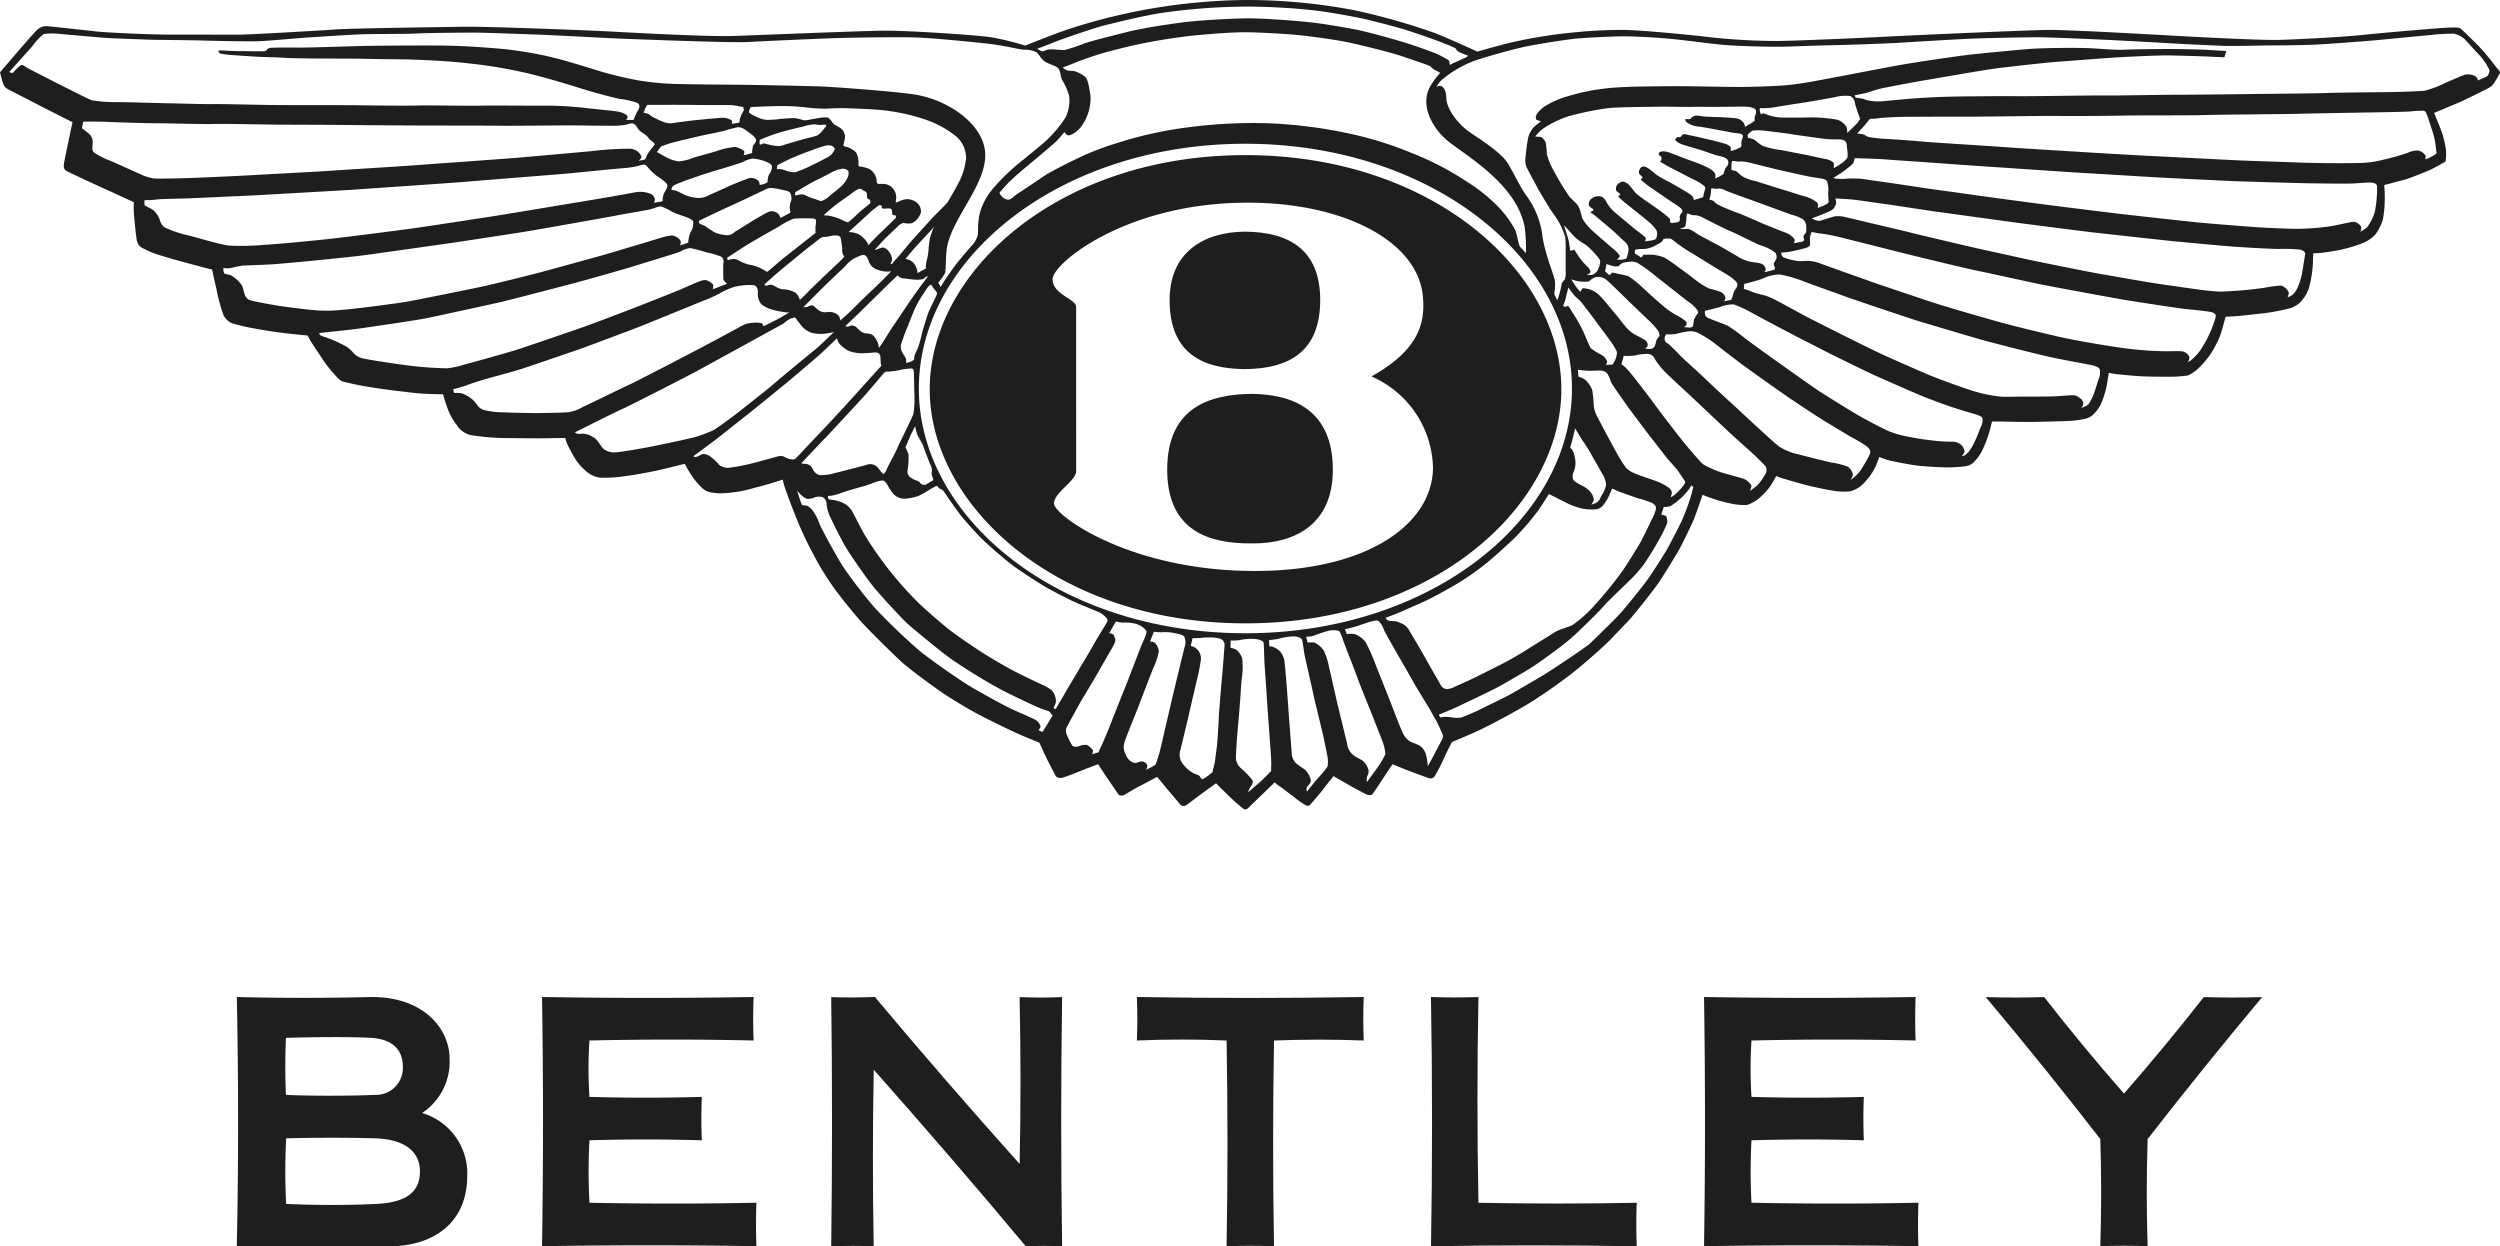 <svg xmlns="http://www.w3.org/2000/svg" id="Layer_1" data-name="Layer 1" viewBox="0 0 292.435 145.791"><defs><style>.cls-1{fill:#1e1e1c;fill-rule:evenodd;}</style></defs><path class="cls-1" d="M296.138,34.043c-.27-.313-.978-1.291-1.686-2.084-.708-.793-2.438-2.457-2.626-2.582-.189-.126-.665-.126-1.771-.067-.999.059-6.898.546-9.645.837-2.748.288-8.208.539-9.834.583-1.626.041-6.872-.207-9.372-.336-2.501-.122-14.917-.874-17.754-.83-2.833.041-16.58.664-18.87.789-2.291.125-10.21.476-12.67.501a72.021,72.021,0,0,1-8.705-.542c-1.497-.166-6.875-.708-9.125-.749a53.306,53.306,0,0,0-5.544.251,58.086,58.086,0,0,0-7.123,1.081c-2.08.458-4.54,1.206-4.54,1.206s-3.375-1.538-4.958-2.165a77.302,77.302,0,0,0-9.376-2.663,67.08,67.08,0,0,0-12.626-1.213,68.971,68.971,0,0,0-20.789,3.379c-1.752.579-5.168,1.955-5.168,1.955a32.719,32.719,0,0,0-3.876-.959c-1.789-.288-9.79-.789-12.331-.789-2.541,0-15.333.542-18.041.627-2.708.081-10.834-.336-13.792-.502-2.958-.166-14.917-.623-17.502-.583-2.582.041-13.26.177-15.123.317-1.859.14-10.221.612-11.331.612s-6.374-.011-8.377-.011c-1.996,0-7.02-.232-8.167-.354-1.143-.129-5.393-.587-5.791-.627a1.567,1.567,0,0,0-1.291.48c-.417.413-.874.959-1.501,1.667-.623.708-2.792,3.249-2.792,3.249s.063.292.21.812c.148.52.269.896.583,1.081.313.192,2.667,1.376,3.501,1.815.83.439,4.186,2.128,4.186,2.128a2.293,2.293,0,0,1-.059.288c-.044.148-.273,1.272-.416,1.958-.148.69-.443,2.106-.502,2.461-.063.354-.125.811.31,1.022.439.207,2.564,1.225,3.46,1.623.896.394,4.374,1.999,4.374,1.999s-.022 1.0.023,1.457c.041.457.188,2.044.251,2.419.059.373.041,1.041.583,1.394a10.55,10.55,0,0,0,2.412,1.003c.963.287,1.357.413,2.751.789,1.398.376,3.147.833,3.147.833s.192.959.48,2.143a19.86,19.86,0,0,0,.833,3.128,1.883,1.883,0,0,0,1.022 1,22.301,22.301,0,0,0,2.707.627c.646.122,2.04.354,3.003.476.955.125,3.124.335,3.124.335a3.823,3.823,0,0,1,.206.395c.082.184.937,1.457,1.354,2.084a15.393,15.393,0,0,0,1.335,1.789c.458.498.749.94,1.269,1.125a37.475,37.475,0,0,0,3.729.73c1.269.21,3.604.476,4.728.605,1.125.122,3.228.144,3.228.144s.21.815.483,1.546A6.746,6.746,0,0,0,57.499,75.809a2.54,2.54,0,0,0,1.873,1.191,28.582,28.582,0,0,0,3.187.291c.668.022,3.958.041,4.585.041.627,0,3.021-.041,3.021-.041a4.784,4.784,0,0,0,.206.668,18.566,18.566,0,0,0,.981,1.811,6.033,6.033,0,0,0,1.143,1.313,3.115,3.115,0,0,0,1.73.856,16.68,16.68,0,0,0,3.146-.21c1.147-.144,3.065-.52,3.876-.708s2.895-.708,2.895-.708a13.973,13.973,0,0,0,.893,1.497,7.524,7.524,0,0,0,1.21,1.398c.336.269.587.479,1.936.564a15.499,15.499,0,0,0,4.19-.668c1.331-.313,3.227-.941,3.227-.941a8.059,8.059,0,0,0,.21.796c.166.557.727,2.081,1.394,3.726a40.864,40.864,0,0,0,1.959,4.168,31.699,31.699,0,0,0,2.52,4.106c1.044,1.412,2.272,2.895,3.043,3.769.771.874,4.02,4.105,4.979,4.936.959.834,3.397,2.623,4.46,3.353,1.063.733,2.833,1.796,3.895,2.375,1.062.587,3.603,1.833,4.791,2.376,1.092.501,2.77,1.165,2.77,1.165s.332.709.538,1.192c.21.476,1.232,2.435,1.376,2.708.107.199.501.27.774.206.27-.06,1.771-.645,2.269-.852.498-.212,1.914-.732,1.914-.732s.73,1.125,1.084,1.646c.317.46,1.129,1.622,1.251,1.832.125.211.497.211.667.148.166-.067,1.103-.686,1.73-1.0.623-.314,2.165-1.148,2.165-1.148s.793.938,1.022,1.229c.229.291,1.479,1.729,1.645,1.962a.538.538,0,0,0,.668.162c.206-.102,1.372-1.021,1.811-1.331.439-.314,1.748-1.269,1.748-1.269s1.085,1.077,1.461,1.435a19.598,19.598,0,0,0,1.77,1.564.433.433,0,0,0,.439-.021s.229-.211.354-.333c.126-.125,1.041-1.021,1.417-1.375.376-.354,1.416-1.375,1.416-1.375a4.755,4.755,0,0,0,.561.439c.292.183,1.21.913,1.752,1.308a11.249,11.249,0,0,0,1.273.901c.247.102.413.122.517.018.103-.102,1.25-1.419,1.586-1.874.417-.564,1.207-1.523,1.207-1.523s1.398.816,1.729 1c.336.192,1.962,1.084,2.147,1.148.184.067.498.125.645-.023.144-.143.955-1.371,1.246-1.832.295-.458,1.129-1.687,1.129-1.687s1.251.52,1.811.732c.561.206,2.062.77,2.375.873a.599.599,0,0,0,.726-.169,21.034,21.034,0,0,0,1.089-2.098c.328-.753.955-1.941.955-1.941s1.586-.645,2.958-1.269c1.376-.626,4.518-2.313,6.252-3.374a62.61,62.61,0,0,0,5.186-3.667c1.228-.982,3.522-3.025,4.061-3.586.542-.561,1.398-1.479,2.003-2.084.605-.602,3.102-3.748,3.725-4.666.516-.752,2.206-3.501,2.519-4.102.38-.708,1.398-2.836,1.609-3.356.21-.52 1-2.814 1-2.814a13.297,13.297,0,0,0,1.335.502,16.431,16.431,0,0,0,2.286.587,6.857,6.857,0,0,0,1.587.103,4.455,4.455,0,0,0,1.439-.815,8.583,8.583,0,0,0,1.206-1.291,10.333,10.333,0,0,0,.749-1.272,8.103,8.103,0,0,0,.837.295c.368.104,1.996.583,2.644.749.646.169,2.144.502,2.833.605a8.232,8.232,0,0,0,2.309.144,3.389,3.389,0,0,0,1.73-1.062,7.201,7.201,0,0,0,1.147-1.582,10.013,10.013,0,0,0,.561-1.394,9.349,9.349,0,0,0,1.022.372c.502.144,2.25.48,3.106.605.852.125,2.685.229,3.522.251a17.583,17.583,0,0,0,2.372-.126,1.701,1.701,0,0,0,1.21-.668,4.804,4.804,0,0,0,.834-1.228,13.575,13.575,0,0,0,.726-1.833c.169-.543.398-1.502.398-1.502s.874-.018,1.435,0c.564.022,2.124.041,2.94.041.812,0,3.854-.081,4.334-.103a11.871,11.871,0,0,0,2.021-.229,2.14,2.14,0,0,0,1.288-.708,4.191,4.191,0,0,0,.837-1.331,11.481,11.481,0,0,0,.539-1.748c.063-.336.273-1.627.273-1.627a6.821,6.821,0,0,0,.981.166c.642.063,1.663.166,2.6.229.941.063,2.833.063,3.46.063a14.957,14.957,0,0,0,2.21-.147,4.584,4.584,0,0,0,1.184-.79,12.036,12.036,0,0,0,1.438-1.667,12.704,12.704,0,0,0,1.148-2.206c.184-.524.642-2.209.642-2.209s.627-.022,1.232-.063c.605-.045,2.398-.251,3.331-.354a25.215,25.215,0,0,0,2.67-.502,2.905,2.905,0,0,0,1.498-.771,4.303,4.303,0,0,0,1.004-1.645,14.043,14.043,0,0,0,.413-2.125c.063-.601.103-1.959.103-1.959s.376,0,.837-.041c.458-.041,1.52-.21,2.291-.354a17.256,17.256,0,0,0,2.708-.815,4.457,4.457,0,0,0,1.398-.955,5.781,5.781,0,0,0,.915-1.811,13.604,13.604,0,0,0,.21-2.191,15.648,15.648,0,0,0-.063-1.811s1.479-.398,2.269-.602c.792-.21,2.604-.963,3.083-1.169.48-.207,1.708-.914,1.811-.981a4.995,4.995,0,0,0,.063-1.35,10.806,10.806,0,0,0-.564-2.294c-.226-.627-.83-2.044-.83-2.044s2.084-.874,2.873-1.206c.793-.336,3.231-1.56,3.46-1.689a1.653,1.653,0,0,0,.583-.457,12.158,12.158,0,0,0,.77-1.272C296.532,34.482,296.411,34.357,296.138,34.043ZM127.286,31.022c.756-.314,4.577-1.631,5.754-1.94,1.439-.372,4.788-1.184,6.813-1.498a72.345,72.345,0,0,1,9.996-.752,75.15,75.15,0,0,1,8.063.458c1.627.192,4.898.774,6.233,1.107,1.328.332,3.557.896,4.81,1.313,1.251.417,3.206,1.081,3.959,1.417a12.056,12.056,0,0,1,1.353.564c.122.122.145.313.539.498.398.188.982.394.982.394a1.893,1.893,0,0,1-.521.313c-.313.126-.708.332-1.022.461a4.9,4.9,0,0,0-.623.31s0-.439-.166-.583a11.247,11.247,0,0,0-2.125-1.022c-.925-.347-2.357-.856-3.733-1.25-1.376-.395-3.832-1.103-5.477-1.394-1.645-.291-3.416-.605-5.021-.771-1.604-.166-5.289-.458-7.207-.439-1.918.022-5.562.229-7.396.457-1.815.233-4.813.69-6.562,1.125-1.752.443-4.087,1.022-5.002,1.335a19.793,19.793,0,0,1-2.375.789c-.354.022-1.103-.081-1.353-.081a2.958,2.958,0,0,0-.646.041c-.144.041-.542.251-.708.17-.166-.089-.498-.273-.498-.273S126.538,31.336,127.286,31.022Zm46.465,11.807c2.747,2.04,7.764,5.153,8.634,9.804a19.252,19.252,0,0,1,.152,3.032s-.435-.457-.668-.708c-.225-.251-.331-1.394-.605-2.022a12.163,12.163,0,0,0-1.833-2.541,19.889,19.889,0,0,0-3.869-3.124,34.347,34.347,0,0,0-6.44-3.331,41.712,41.712,0,0,0-6.584-2.106,55.155,55.155,0,0,0-10.125-1.354,58.591,58.591,0,0,0-9.436.48,46.267,46.267,0,0,0-8.336,1.855,32.412,32.412,0,0,0-4.559,1.771c-.918.435-3.128,1.538-3.94,2.084-.811.539-2.103,1.435-2.896,1.937-.789.498-.94.907-1.416.79a1.255,1.255,0,0,1-.878-.79s.587-.708,1.151-1.272c.561-.561,1.892-1.686,2.726-2.375.837-.686,2.46-2.081,2.729-2.331.273-.254 1-1.125 1-1.125s.229.497.649.372a3.183,3.183,0,0,0,1.479-1.247,5.68,5.68,0,0,0,.915-3.294c-.166-1.206-.332-2.084-.664-2.313a3.598,3.598,0,0,0-1.313-.664,3.554,3.554,0,0,1-.771-.063,2.426,2.426,0,0,1-.502-.335s1-.372,1.435-.561c.443-.188,2.398-.896,3.711-1.251,1.313-.354,2.707-.708,4.374-1.04,1.667-.335,4.124-.73,6.083-.918,1.959-.188,4.5-.376,6.001-.354,1.497.018,4.976.21,6.393.372,1.42.17,4.168.524,5.817.9,1.641.372,4.729,1.122,6.083,1.601,1.354.483,2.977.981,3.146,1.143a1.894,1.894,0,0,0,.602.461,3.311,3.311,0,0,1,.501.273,10.367,10.367,0,0,0-1.125,1.519C170.036,38.381,171.63,41.254,173.752,42.83Zm-162.707-6.868c-.963-.484-2.773-1.417-3.275-1.668-.498-.251-.977-.586-1.125-.649-.144-.059-.811.586-.996.833-.188.251-.524,0-.524,0S7.415,31.937,7.876,31.398A6.846,6.846,0,0,1,9.145,30.045a7.434,7.434,0,0,1,1.855-.022c.605.063,4.456.395,5.208.457.749.063,4.021.166,4.895.21.878.041,5.02.063,6.396.104s5.688.144,6.979.081c1.291-.063,4.873-.395,5.979-.457,1.107-.063,4.585-.313,6.208-.354,1.627-.041,4.958-.018,6.02-.082,1.063-.066,5.271-.107,6.732-.107,1.457,0,5.562.17,6.957.21,1.398.041,7.377.354,8.937.435,1.561.085,9.314.354,11.021.395,1.708.041,4.249.129,5.603.041,1.357-.081,7.853-.372,9.834-.435,1.977-.063,7.167-.144,9.273-.081,2.103.059,7.163.565,8.875.771,1.708.206,3.393.645,3.873.664a3.042,3.042,0,0,1,1.52.314c.273.251.524.811,1.044,1.125.517.314,1.247.435,1.498.771.251.332.273,1.022.417,1.313a6.946,6.946,0,0,1,.834,1.896,4.459,4.459,0,0,1-.413,2.479,13.678,13.678,0,0,1-1.877,2.353c-.771.793-1.936,1.649-2.958,2.523a24.36,24.36,0,0,0-3.645,3.456,7.241,7.241,0,0,0-1.649,3.29c-.184,1.232-.081,1.962-.144,2.169a3.005,3.005,0,0,1-.542,1.04c-.292.314-1.561,1.793-2.021,2.398-.458.605-1.228,1.73-1.417,2.021-.188.288-.354.601-.354.601l-.291-.498a7.591,7.591,0,0,0,.701-.955c.24-.284.125-1.173.254-2.671.336-3.847,5.171-8.152,4.471-12.065-.553-3.098-4.382-5.724-8.229-6.326-2.213-.346-9.487-.889-11.073-.94-1.955-.063-7.226-.166-8.875-.188-1.645-.018-6.001-.044-7.288-.085a32.862,32.862,0,0,1-4.961-.417,42.391,42.391,0,0,1-5.625-1.416c-2.062-.623-3.703-1.125-5.33-1.479a46.146,46.146,0,0,0-5.105-.811c-1.42-.126-4.209-.332-6.311-.373-2.106-.041-7.292,0-8.963.019-1.663.022-6.831.207-8.185.207-1.353,0-2.814-.018-3.456.022-.646.041-.501.354-.793.395-.295.044-1.874,0-2.77,0-.896,0-1.564-.041-1.877-.063-.314-.019-.771-.019-.771-.019a.32.32,0,0,0,.254.373,11.168,11.168,0,0,0,1.372.17c.269.022,2.394.166,3.142.207.756.041,2.044.041,2.859.107.811.063,2.268.063,3.227.081.959.022,4.832,0,6.248.041,1.416.044,4.087.044,5.397.085,1.313.041,4.419.166,6.857.461a55.592,55.592,0,0,1,6.872,1.166c2.346.557,5.127,1.435,6.481,1.852,1.354.417,3.231.918,4.205,1.125a8.936,8.936,0,0,1,2.106.484c.251.203.251.435.107.749a7.429,7.429,0,0,0-.376.708c-.107.291-.21.52-.21.52h-.874a.711.711,0,0,0,.188-.354c.018-.188-.498-.501-1.044-.605-.539-.107-3.018-.332-3.663-.417a43.799,43.799,0,0,0-4.441-.295c-1.332.026-6.54-.041-7.875,0-1.332.048-6.204-.059-7.436-.019-1.228.045-5.518,0-6.687-.022-1.166-.018-3.877-.018-4.958-.018-1.084,0-4.751,0-6.042-.022-1.291-.022-5.71-.125-6.562-.103-.855.022-3.271-.063-4.478-.081-1.21-.022-5.356-.148-6.481-.148a17.207,17.207,0,0,1-2.98-.207C14.376,37.665,12,36.437,11.045,35.962ZM113.104,81.832c.081.207.159.402.019.458-.21.085-.646.398-.789.457a.626.626,0,0,1-.708-.266c-.129-.192-.649-.232-1.063-.564a.799.799,0,0,1-.354-.878,9.747,9.747,0,0,0,.103-1.852c-.103-.269-.354-.811-.354-.811s.623-1.479.767-1.752c.152-.273.354-.708.354-.708a9.85,9.85,0,0,0,.313,1.125,11.206,11.206,0,0,1,.627,1.144c.089.306.708,1.899.811,2.147a1.776,1.776,0,0,1,.229.878A.922.922,0,0,0,113.104,81.832Zm-6.566-16.038c-.332-.586-.52-.605-.811-.693-.292-.081-.395.045-.83-.184-.442-.229-.667-.668-.94-.731-.273-.059-.258-.103-.48,0a.578.578,0,0,1-.56.022s1.354-1.273,2.022-1.937c.668-.668,1.955-1.918,2.519-2.479.561-.564,1.583-1.523,1.583-1.523a.939.939,0,0,0,.686.354c.483.041.94.129,1.295.148.354.022.959.022,1.143-.17a1.075,1.075,0,0,1,.439-.247s-.295.417-.645.874c-.358.457-1.354,1.855-1.918,2.711-.561.852-1.833,2.704-2.044,3.058-.207.354-.686,1.107-.83,1.313-.144.21-.336.457-.336.457A1.748,1.748,0,0,0,106.538,65.794ZM89.563,40.103a2.123,2.123,0,0,0-1.062-.269c-.402.018-2.379.21-3.003.269-.627.063-2.398.295-2.752.354a2.042,2.042,0,0,1-1.018-.103,10.096,10.096,0,0,1-1.501-.708,1.542,1.542,0,0,0-.498-.314l-.398-.081.188-.502a2.779,2.779,0,0,1,.229-.417s3.895-.018,5.042,0c1.144.022,4.46.022,4.813.022a6.892,6.892,0,0,1,1.0.166l.354.044s.166.373.041.498a3.447,3.447,0,0,0-.372.789c-.107.251-.022.524-.17.565-.144.041-.812.125-.812.125S89.748,40.229,89.563,40.103Zm-8.17,3.084a12.222,12.222,0,0,1,1.439-.476c.376-.107,2.147-.524,2.94-.708.789-.192,2.309-.461,3.018-.649a15.216,15.216,0,0,1,1.586-.417,1.541,1.541,0,0,1,.789.273c.232.166.69.498.918.686s.457.501.394.664a1.711,1.711,0,0,1-.291.461c-.122.166-.081.247-.122.439a2.557,2.557,0,0,0-.048.498s-.62.188-.727.21c-.103.018-.269.063-.269.063s.166-.439.041-.52a2.414,2.414,0,0,0-1.04-.461,9.189,9.189,0,0,0-2.213.501c-.435.144-2.08.583-2.703.771a5.357,5.357,0,0,1-1.69.417,4.083,4.083,0,0,1-1.376-.457,7.399,7.399,0,0,1-.686-.376c-.144-.085-.457-.251-.457-.251A4.375,4.375,0,0,1,81.393,43.187Zm1.42,4.585a8.215,8.215,0,0,1,.933-.398c.251-.126,1.022-.376,1.833-.664.815-.291,2.335-.752,2.981-.937.649-.192,2.043-.627,2.397-.771a3.081,3.081,0,0,1,1.147-.394,5.633,5.633,0,0,1,1.394.31c.376.148.771.31.833.561a1.238,1.238,0,0,1-.229.833,1.498,1.498,0,0,0-.229.565,2.479,2.479,0,0,0-.044.476,1.371,1.371,0,0,1-.501.254l-.435.1a.679.679,0,0,0-.144-.498,1.251,1.251,0,0,0-1.063-.313c-.354.103-1.711.649-2.231.878-.52.229-1.999.914-2.501,1.125a2.374,2.374,0,0,1-1.376.313,5.132,5.132,0,0,1-1.35-.313c-.395-.188-.918-.461-1.103-.524a4.259,4.259,0,0,0-.546-.103A.842.842,0,0,1,82.813,47.772Zm24.706,2.707a2.957,2.957,0,0,1,.605-.041.339.339,0,0,1,.269.332c0,.229.018.435.107.457.081.022.287-.022.31.067.022.081.044.225.044.225s-1.169,1.166-1.667,1.627c-.502.458-1.273,1.269-1.376,1.398-.103.122-.166.207-.166.207a2.372,2.372,0,0,0-.587-.834,2.035,2.035,0,0,0-.978-.605,3.438,3.438,0,0,0-.771-.103s.892-.834,1.335-1.229c.435-.398.893-.815,1.225-1.128.336-.31,1.044-.812,1.044-.812s.313.022.273.21C107.143,50.439,107.372,50.479,107.519,50.479Zm-1.689-.623s-1.04.811-1.417,1.165a15.132,15.132,0,0,1-1.125,1.018c-.144.089-.686-.225-1.022-.372a6.395,6.395,0,0,0-1.394-.394c-.291-.022-.498-.022-.498-.022s.749-.686,1.273-1.103c.517-.417,1.476-1.063,1.933-1.398a4.088,4.088,0,0,1,.959-.605.477.477,0,0,1,.398.148c.103.103.394.103.476.354.089.247,0,.457.089.602.081.151.288.107.328.232A1.018,1.018,0,0,1,105.83,49.856Zm-2.685-2.94a2.895,2.895,0,0,1-.708.937c-.517.49-.896.73-1.21,1.003a3.451,3.451,0,0,1-1.04.708c-.251.041-.646-.192-.856-.232a6.045,6.045,0,0,1-.977-.372,1.104,1.104,0,0,0-.583-.166c-.192.018-.73.144-.73.144l.022-.395s1.25-.73,1.667-.981c.413-.247,1.77-.893,2.349-1.206a3.886,3.886,0,0,1,1.546-.565c.332.022.623.17.668.332A1.312,1.312,0,0,1,103.145,46.916Zm-1.479-3.353a1.943,1.943,0,0,1-.605.771c-.229.122-1.56.852-2.066,1.063a13.337,13.337,0,0,1-1.933.811,2.9,2.9,0,0,1-1.022-.166,4.499,4.499,0,0,0-.627-.188,3.788,3.788,0,0,0-.52,0,.604.604,0,0,0,.044-.207,2.463,2.463,0,0,1,.018-.251s1.125-.605,2.062-1c.94-.398,2.836-1.085,3.231-1.188a1.808,1.808,0,0,1,1.062-.107C101.536,43.232,101.728,43.375,101.666,43.563Zm-1.022-2.667c-.107.063-.122.144-.354.395a2.17,2.17,0,0,1-.686.627c-.273.104-.9.247-1.608.435s-1.833.542-2.228.649a1.872,1.872,0,0,1-1.121.103,9.884,9.884,0,0,1-1.085-.232.464.464,0,0,0-.439.067.232.232,0,0,1-.229,0v-.291a1.591,1.591,0,0,1,.022-.233s1.173-.494,1.981-.749c.852-.273,2.371-.646,3.058-.789a4.642,4.642,0,0,1,1.457-.273,2.294,2.294,0,0,0,.797.063l.372-.041S100.747,40.83,100.644,40.897ZM85.83,51.874l1.771-.852c.605-.291,2.895-1.331,3.604-1.667.708-.332,1.855-.896,2.106-1a2.811,2.811,0,0,1,.811-.313,6.493,6.493,0,0,1,1.331.21c.376.081.9.144,1.022.372A1.426,1.426,0,0,1,96.601,49.48a2.537,2.537,0,0,0-.184.811c.018.188.081.646.081.646l-.539.291c-.273.148-.627.313-.627.313a1.175,1.175,0,0,0-.313-.52,1.121,1.121,0,0,0-1-.21c-.225.07-1.583.856-2.084,1.166-.498.314-1.771,1.107-1.977,1.232a1.185,1.185,0,0,1-1.022.354,3.921,3.921,0,0,1-1.232-.291,9.524,9.524,0,0,1-1.125-.73c-.162-.122-.789-.291-.789-.457C85.79,51.918,85.83,51.874,85.83,51.874Zm5.835,2.689c.767-.458,2.645-1.542,3.375-1.937a11.334,11.334,0,0,1,1.811-.981,16.488,16.488,0,0,1,1.793-.041c.476,0,.811,0,.852.251a2.287,2.287,0,0,1-.063.668c-.019.207,0,.789,0,.789l-3.604,2.833c-.583.457-1.959,1.689-2.04,1.711-.085.018-.543-.354-1.107-.564a5.343,5.343,0,0,0-1.103-.291,4.851,4.851,0,0,1-.937-.376,2.48,2.48,0,0,0-.708-.273,2.28,2.28,0,0,0-.771.148l-.063-.291S90.895,55.024,91.666,54.563Zm3.312,3.415c.623-.538,2.538-2.084,3.043-2.501.498-.413,1.77-1.394,1.955-1.538a.94.94,0,0,1,.627-.17c.229,0,.789-.166,1.04-.166.251,0,.686-.019.731.313a10.613,10.613,0,0,1,.188,1.229,1.385,1.385,0,0,0,.081.686,1.311,1.311,0,0,0,.166.233,5.34,5.34,0,0,1-.561.605c-.354.328-1.438,1.35-1.918,1.811-.479.457-1.457,1.398-1.811,1.77-.354.376-.915.896-.915.896a1.908,1.908,0,0,0-.461-.811,3.088,3.088,0,0,0-1.542-.439c-.457-.018-1.04-.461-1.272-.52a.799.799,0,0,0-.498.081s-.291.085-.376-.126C93.455,59.332,94.351,58.521,94.978,57.978Zm5.478,1.564c.479-.479,2.084-1.977,2.46-2.357a4.073,4.073,0,0,1,1.103-.933c.417-.192.919-.439,1.144-.354.232.081.398.395.506.727a1.536,1.536,0,0,0,.996.981,3.429,3.429,0,0,0,1.21.229c.273-.022.417-.044.417-.044s-.586.605-.896.918c-.31.313-1.228,1.206-1.774,1.708-.539.502-1.933,1.896-2.331,2.272-.394.373-.959.852-.959.852a1.015,1.015,0,0,0-.291-.664,1.641,1.641,0,0,0-1.35-.291,1.358,1.358,0,0,1-1.022-.336c-.273-.229-.483-.461-.627-.48a1.525,1.525,0,0,0-.565.188,2.237,2.237,0,0,1-.476.041Zm9.524-3.187.162-.229s.69-.856,1.295-1.501l1.457-1.564a4.524,4.524,0,0,0,.417-.52,11.209,11.209,0,0,0-.48,1.357,10.703,10.703,0,0,0-.188,1.56,7.159,7.159,0,0,1-.229,1.184,4.985,4.985,0,0,0-.085.837s-.291.166-.498.269c-.21.107-.461.27-.461.27a2.196,2.196,0,0,0-.288-.955,1.625,1.625,0,0,0-.564-.542A1.654,1.654,0,0,0,109.98,56.356ZM107.685,69.542a10.22,10.22,0,0,0,1.395-.148,7.893,7.893,0,0,1,1.623-.229c.21.063.21.229.233.398.022.162.041,1.977.063,2.56a12.278,12.278,0,0,1-.104,2.316c-.125.457-1.501,3.143-1.814,3.873-.31.73-1.21,2.353-1.332,2.667a1.17,1.17,0,0,1-.313.498c-.104.107-.339-.266-.668-.664a1.17,1.17,0,0,0-1.417-.354c-.476.122-3.165.83-3.644.933a5.688,5.688,0,0,1-1.752.251,1.241,1.241,0,0,1-.852-.726.985.985,0,0,0-.771-.587,1.839,1.839,0,0,1-.561-.081s2.498-2.645,3.062-3.227c.561-.587,3.585-3.855,4.231-4.563.642-.708,1.748-2.025,2.018-2.357C107.353,69.771,107.56,69.542,107.685,69.542Zm3.685-2.667a6.141,6.141,0,0,0-.35.771l-.067.501a2.714,2.714,0,0,1-.457.251l-.457.122v-.395c0-.17-.251-.479-.413-.771a1.296,1.296,0,0,1-.129-1.188c.188-.561.417-1.228.627-1.689.207-.457.354-.955.686-1.726a11.666,11.666,0,0,1,1-1.959c.398-.583.583-.896.752-1.125a.917.917,0,0,1,.395-.314,5.314,5.314,0,0,0,.332.48c.166.207.398.439.354.605-.041.166-.789,1.667-.959,2.062-.163.395-.708,2.166-.83,2.689A13.342,13.342,0,0,1,111.37,66.875Zm1.649-15.23c-.502.561-2.125,2.313-2.77,3.087-.646.767-1.144,1.387-1.357,1.601a4.367,4.367,0,0,0-.498.605h-.21a.997.997,0,0,0,.192-.686,1.804,1.804,0,0,0-.649-1.062c-.291-.17-.372-.21-.583-.151-.207.067-.376.151-.52.192-.148.041-.27.063-.27.063s.727-.811,1.063-1.165c.332-.358,1.25-1.192,1.56-1.502a1.623,1.623,0,0,1,.73-.501,2.181,2.181,0,0,0,1.018.041,2.12,2.12,0,0,0,1.044-1.269,1.328,1.328,0,0,0-.498-1.144,1.896,1.896,0,0,0-1.062-.398,2.474,2.474,0,0,0-.981.251,1.429,1.429,0,0,1-.416.148s.022-.232.063-.587a1.589,1.589,0,0,0-.336-1,1.427,1.427,0,0,0-1.018-.583c-.457-.063-.668.063-.833-.063-.17-.126-.041-.395-.188-.731a1.709,1.709,0,0,0-.811-.981,3.624,3.624,0,0,0-1.022-.265c-.207,0-.207-.126-.207-.395a2.407,2.407,0,0,0-.291-1.272,2.87,2.87,0,0,0-.981-.605c-.291-.063-.498-.103-.498-.251a5.94,5.94,0,0,0,.185-.834,1.293,1.293,0,0,0-.457-1.103c-.395-.273-.834-.417-1-.69a1.966,1.966,0,0,0-.539-.583,3.503,3.503,0,0,0-.69,0c-.251.022-.856.148-1.291.21a2.74,2.74,0,0,1-.9.104,4.423,4.423,0,0,0-1.04-.251c-.336,0-1.144.044-1.686.103a10.253,10.253,0,0,1-1.542.103,3.015,3.015,0,0,1-1.107-.31,3.902,3.902,0,0,1-.664-.332,1.897,1.897,0,0,1-.313-.229,1.95,1.95,0,0,1,.063-.313,2.704,2.704,0,0,1,.148-.314s1.623-.081,2.81-.103a24.869,24.869,0,0,1,3.479.125,18.03,18.03,0,0,0,2.604.166c.498-.022,1.25-.085,2.46-.044,1.206.044,3.375.107,4.814.313a22.392,22.392,0,0,1,3.913.896,11.678,11.678,0,0,1,4.002,2.125,3.323,3.323,0,0,1,1.103,2.523,7.98,7.98,0,0,1-.833,2.792c-.332.646-1.147,2.04-1.291,2.287C114.771,49.919,113.517,51.085,113.019,51.645ZM20.417,46.418c-.376-.166-2.729-1.228-3.393-1.523a8.958,8.958,0,0,1-2.043-1.04c-.21-.273-.104-.708-.104-1.04a1.306,1.306,0,0,0-.398-1.084c-.376-.314-.852-.668-.852-.668l.144-.771s2.125-.018,2.77.022c.646.041,4.522.166,5.876.166,1.353,0,5.562.126,6.58.085,1.022-.045,6.709.081,7.942.081,1.228,0,7.185.022,8.414.044,1.232.018,8.041.059,9.103.059,1.062,0,6.669,0,7.982.022,1.31.019,6.935-.041,8.207-.041,1.269,0,4.522.059,5.23.041a8.657,8.657,0,0,0,1.416-.125c.144-.041.601-.229.874-.104.273.126.395.439.52.602a2.613,2.613,0,0,0,.52.461,2.43,2.43,0,0,1,.627.502,1.6,1.6,0,0,0,.48.476c.292.232.354.335.251.461-.103.126-.546.686-.73.977-.188.291-.251.605-.354.686a2.784,2.784,0,0,1-.73.147s.376-.269.313-.52a1.531,1.531,0,0,0-1.394-.874,35.549,35.549,0,0,0-4.127.247c-1.0.107-7.628.686-8.794.793-1.166.103-10.35.752-11.914.874-1.564.125-8.831.564-10.228.668-1.394.103-6.835.376-8.52.476-1.69.107-5.585.273-7.064.336-1.476.067-4.415.125-4.958.085A5.826,5.826,0,0,1,20.417,46.418Zm5.769,7.207a12.262,12.262,0,0,1-2.98-1.022,1.838,1.838,0,0,1-.498-.892,2.601,2.601,0,0,0-.878-1.17c-.266-.125-.892-.48-.892-.48V49.48a12.652,12.652,0,0,0,1.498-.085c.523-.082,2.586-.082,3.958-.144,1.376-.067,6.75-.295,8.44-.394,1.73-.107,9.398-.524,10.833-.627,1.438-.104,11.56-.793,12.976-.918,1.417-.122,9.775-.789,11.088-.893,1.309-.107,5.688-.564,7.248-.69a9.11,9.11,0,0,0,2.044-.354c.251-.018.435-.166.686.125a7.375,7.375,0,0,0,1.084,1.085c.314.21,1.291.833,1.313,1.143.018.314-.273.708-.42,1a2.615,2.615,0,0,0-.144.877l-1.0.185a2.925,2.925,0,0,0,.107-.372.871.871,0,0,0-.565-.708A3.258,3.258,0,0,0,78.291,48.565c-.686.144-3.814.686-5.087.893-1.269.21-8.642,1.438-10.435,1.73-1.793.291-8.875,1.376-10.564,1.605C50.52,53.021,43.98,53.877,41.69,54.102c-2.294.232-5.046.502-6.584.587a30.254,30.254,0,0,1-4.231.103C29.75,54.666,27.271,53.895,26.186,53.626Zm10.771,8.251c-1.269-.188-2.645-.461-3.125-.564-.479-.104-.937-.188-1.147-.749-.207-.564-.185-.981-.539-1.375A4.054,4.054,0,0,0,31.063,58.27c-.291-.126-.752-.122-.815-.269a1.535,1.535,0,0,1-.081-.583,3.434,3.434,0,0,0,.874,0,11.369,11.369,0,0,1,1.398-.291c.539-.022,2.165-.085,3.062-.125.896-.041,3.519-.292,4.437-.376.915-.085,5.271-.52,6.687-.708,1.416-.188,9.184-1.291,10.479-1.476,1.291-.192,7.791-1.169,9.561-1.483,1.77-.31,7.709-1.353,9.229-1.645,1.52-.292,3.353-.583,4.043-.727.686-.151,1.147-.461,1.523-.354a9.896,9.896,0,0,1,1.247.62c.48.232,1.21.461,1.605.605.395.148.771.354.811.502a1.962,1.962,0,0,1-.166,1.018,2.592,2.592,0,0,0-.332.856,5.413,5.413,0,0,0-.085.609l-.937.332s.144-.421,0-.627a1.455,1.455,0,0,0-.937-.542,5.724,5.724,0,0,0-1.125.21c-.435.144-6.064,1.833-6.96,2.084l-6.709,1.851c-.83.233-6.123,1.561-7.621,1.874-1.501.314-7.041,1.438-8.417,1.69-1.376.251-6.584.918-7.916 1a16.277,16.277,0,0,1-2.626.063C40.229,62.313,38.23,62.061,36.957,61.877Zm19.354,7.27a46.61,46.61,0,0,1-4.876-.376c-1.206-.166-4.603-.668-5.061-.815a2.072,2.072,0,0,1-1.022-.642,3.066,3.066,0,0,0-.955-.793,14.863,14.863,0,0,0-1.376-.668c-.372-.144-.542-.206-.793-.31a5.611,5.611,0,0,1-.668-.232.525.525,0,0,1-.185-.291s3.792-.395,4.644-.52c.855-.126,6.687-.959,8.085-1.25,1.394-.292,7.414-1.601,8.498-1.852,1.085-.251,7.669-1.962,8.978-2.316,1.313-.354,5.728-1.601,6.916-1.977,1.187-.373,4.71-1.435,5.105-1.605a2.726,2.726,0,0,1,1.188-.417,17.769,17.769,0,0,1,1.958.52,8.324,8.324,0,0,1,1.69.502.675.675,0,0,1,.225.645c-.041.295-.022,1.833,0,1.999.022.17.421.502.421.502l-1.0.394c-.21.085-.668.251-.668.251a1.463,1.463,0,0,0,.041-.565,2.366,2.366,0,0,0-.793-.498,1.469,1.469,0,0,0-.793.144c-.435.147-1.56.649-2.121.9-.565.247-3.895,1.56-4.895,1.955-1.003.394-5.042,1.936-6.337,2.398-1.291.457-7.163,2.479-8.247,2.811-1.084.335-4.939,1.416-5.853,1.645A10.475,10.475,0,0,1,56.311,69.147ZM67.395,74.374c-1.228.022-3.644-.041-4.397-.081a9.754,9.754,0,0,1-2.416-.291c-.583-.232-.668-.546-1.022-.959a3.758,3.758,0,0,0-1.353-.915,2.274,2.274,0,0,0-1-.089c-.085.022-.144-.457-.144-.457a14.553,14.553,0,0,0,1.583-.457c.35-.166,2.331-.767,2.958-.937.627-.166,2.855-.771,3.788-1.085.941-.313,5.312-1.811,6.171-2.103.852-.291,6.06-2.25,7.082-2.645,1.022-.395,6.813-2.77,7.643-3.106a15.488,15.488,0,0,0,1.959-.878,8.558,8.558,0,0,1,1.671-.749,8.297,8.297,0,0,1,1.704-.225c.398.018.69-.022.856.162a.97.97,0,0,1,.207.752,1.933,1.933,0,0,0,.439,1.372,4.114,4.114,0,0,0,1.501.668,11.968,11.968,0,0,0,1.394.251,1.538,1.538,0,0,0,.354,0s-1.184.705-1.479.856l-1.542.767s-.104-.31-.247-.373a4.039,4.039,0,0,0-1.169-.022,3.206,3.206,0,0,0-1.332.457c-.421.251-4.419,2.375-5.208,2.792-.793.416-6.92,3.607-7.75,3.984-.833.372-4.769,2.309-5.419,2.6a4.867,4.867,0,0,1-1.627.605C69.996,74.333,68.623,74.356,67.395,74.374Zm12.873,3.917c-1.144.229-3.604.649-4.08.668a2.01,2.01,0,0,1-1.586-.421c-.416-.435-.645-1.081-1.188-1.35a2.365,2.365,0,0,0-1.291-.398c-.752.103-.811-.166-.811-.166s4.769-2.398,5.496-2.708c.734-.313,7.857-3.958,8.771-4.459.918-.502,6.127-3.353,7.252-3.977,1.125-.627,2.685-1.46,2.936-1.627a3.344,3.344,0,0,1,.752-.524,4.538,4.538,0,0,1,.52-.144s.439.587.686.896a2.587,2.587,0,0,0,1.438.959,4.9,4.9,0,0,0,1.332.059c.394-.041,1.084-.184,1.084-.184s-1.726,1.667-2.04,1.914c-.314.251-4.105,3.357-4.854,4.025-.749.667-3.501,2.81-4.128,3.312-.623.498-2.623,1.981-3.058,2.206a15.156,15.156,0,0,1-2.235.837C84.58,77.395,81.412,78.063,80.268,78.292ZM97.062,79.73c-.211.166-.823.033-1.192-.188-.476-.291-.915-.063-1.498.085-.587.144-1.627.457-2.313.624a22.868,22.868,0,0,1-2.707.52,1.616,1.616,0,0,1-1.188-.332,6.224,6.224,0,0,0-1.188-1.085c-.313-.148-.69-.251-.852-.148-.17.107-.837.501-.963.21,0,0,2.586-1.896,3.15-2.357.557-.458,2.892-2.287,3.519-2.788.627-.502,3.371-2.73,4.208-3.416.834-.69,3.331-2.814,3.98-3.397.646-.583,1.933-1.833,1.933-1.833a1.405,1.405,0,0,0,.313.686,3.841,3.841,0,0,0,1.085.812,4.584,4.584,0,0,0,1.837.251c.539-.018,1.059-.081,1.269-.081a.518.518,0,0,1,.564.457c.019.354.041.605.041.771a.714.714,0,0,0,.081.313l-3.832,4.249c-.749.833-2.918,3.165-3.604,3.873C99.017,77.664,97.269,79.56,97.062,79.73Zm29.479,31.061-.564.897-.476-.229s.35-.294.225-.541a1.431,1.431,0,0,0-.668-.712c-.394-.206-2.102-.934-2.855-1.289-.748-.353-4.039-2.145-5.204-2.895-1.169-.753-4.043-2.729-5.4-3.836a72.851,72.851,0,0,1-5.267-5.061,58.529,58.529,0,0,1-3.648-4.733c-.624-.955-2.394-4.164-2.77-5.02a5.651,5.651,0,0,0-.937-1.748c-.354-.332-.457-.394-.605-.416-.144-.018-.517-.063-.517-.063s-.107-.251-.295-.815c-.148-.439-.27-.871-.27-.871s.771.978,1.273.959a2.363,2.363,0,0,0,.87-.21,1.531,1.531,0,0,1,.856.018.931.931,0,0,1,.439.753,4.109,4.109,0,0,0,.394,1.479c.273.605,1.335,2.77,1.959,3.792.623,1.022,2.435,3.604,3.205,4.541.775.94,3.338,3.733,4.002,4.312.664.586,4.043,3.397,5.252,4.208a66.692,66.692,0,0,0,5.832,3.542c1.748.878,3.917,1.895,4.478,2.107.561.21.937.268,1.04.434a1.904,1.904,0,0,0,.291.337Zm1.059-1.895c-.041.122-.225.104-.291,0-.063-.104.251-.439.251-.851a2.113,2.113,0,0,0-.48-1.232,5.961,5.961,0,0,0-1.291-.732c-.376-.166-2.206-1.04-3.124-1.52-.915-.48-2.77-1.541-3.98-2.334-1.206-.79-2.833-1.874-3.877-2.726-1.04-.856-2.52-2.125-3.434-3.021a42.22,42.22,0,0,1-3.397-3.836,40.673,40.673,0,0,1-2.855-4.124c-.664-1.188-1.354-2.667-1.579-2.917a2.527,2.527,0,0,0-1.044-.789,7.456,7.456,0,0,0-.959-.273c-.21-.018-.583-.018-.627-.185a.491.491,0,0,1,0-.273,4.671,4.671,0,0,0,1.273-.269c.561-.229,2.106-.668,2.729-.834.624-.17,1.354-.479,1.667-.564a1.918,1.918,0,0,1,.727-.144c.192.041.295.144.498.435a6.662,6.662,0,0,0,.73,1.125,1.802,1.802,0,0,0,1.313.564,5.83,5.83,0,0,0,1.649-.332c.476-.21,1.376-.793,1.582-.9.207-.104.502-.332.605-.225.104.104.251.292.395.332a.908.908,0,0,1,.435.376c.085.144,1.376,2.062,2.084,2.914.708.852,1.73,1.981,2.438,2.667.708.69,2.77,2.479,3.582,3.062.815.587,3.191,2.169,4.253,2.729,1.063.565,2.353,1.251,3.398,1.69,1.04.439,2.143.874,2.438,1.018a2.872,2.872,0,0,1,.601.461c.21.166.332.376.251.583-.085.207-1.188,1.937-1.667,2.815-.479.874-1.353,2.269-1.708,2.895-.354.624-1.291,2.147-1.564,2.646C128.349,107.626,127.64,108.77,127.6,108.895Zm6.252,2.107c-.188.476-.793,1.936-.981,2.309-.184.375-.332.747-.332.747l-.771.233s.21-.314.081-.501c-.122-.189-.517-.583-.749-.603a2.018,2.018,0,0,0-.812.145c-.332.125-.73.125-.874-.145a10.65,10.65,0,0,1-.605-1.23,1.004,1.004,0,0,1,.022-.853c.206-.395,1.56-2.895,1.851-3.357.291-.457,1.874-3.124,2.228-3.769.354-.645,1.232-2.124,1.398-2.457.166-.335.269-.605.148-.855-.129-.251-.129-.376-.273-.439a2.145,2.145,0,0,0-.395-.104l.789-1.376a3.233,3.233,0,0,0,.878.144,4.637,4.637,0,0,1,1.394.129,2.375,2.375,0,0,1,1.273.811c.103.273-.148.79-.439,1.439-.292.645-1.645,4.248-1.959,5.021C135.412,107.059,134.036,110.519,133.852,111.002Zm6.459.372c-.126.543-.543,2.398-.668,2.81-.126.418-.373,1.211-.417,1.296a3.968,3.968,0,0,1-.793.457c-.144.063-.354.166-.354.166s.229-.331.148-.541a.692.692,0,0,0-.627-.435c-.31,0-.664.25-.915.166a1.46,1.46,0,0,1-.937-.94,1.657,1.657,0,0,1-.211-1.31c.107-.524,1.398-3.603,1.668-4.335.273-.726,1.438-3.751,1.73-4.478a9.046,9.046,0,0,0,.668-1.976,1.952,1.952,0,0,0-.395-.918.632.632,0,0,0-.442-.212c-.081.023-.185-.062-.185-.062l.435-1.103s.609.063.896.063a5.459,5.459,0,0,1,1.353.058c.565.129,1.232.233,1.313.483a1.507,1.507,0,0,1,.063,1.063c-.144.538-1.125,4.603-1.287,5.292C141.185,107.605,140.436,110.831,140.311,111.374Zm6.96-9.727c-.044.58-.192,2.646-.251,3.228-.063.584-.417,4.791-.417,5.186s-.129,2.232-.17,2.833c-.03.465-.207,1.604-.251,2.043-.041.435-.269,1.165-.269,1.252a.777.777,0,0,1-.063.224,9.486,9.486,0,0,1-1.04.753c-.273.125-.273-.144-.439-.31-.166-.169-.395-.187-.793-.379a4.032,4.032,0,0,1-1.269-1.185,1.739,1.739,0,0,1-.188-1.52c.166-.689.749-3.066.94-3.917.185-.855.749-3.228.933-4.065a21.087,21.087,0,0,0,.524-2.604,1.585,1.585,0,0,0-.394-1.125,1.232,1.232,0,0,0-.461-.333c-.166-.062-.336-.106-.336-.106l.21-.915s.605,0,.896-.019a6.445,6.445,0,0,1,1.04-.062,4.23,4.23,0,0,1,1.21.122A.762.762,0,0,1,147.271,101.647ZM111.521,71.508c0-15.227,16.447-28.631,38.199-28.631s38.199,13.404,38.199,28.631c0,15.219-16.447,28.627-38.199,28.627S111.521,86.727,111.521,71.508Zm108.473-30.652a1.964,1.964,0,0,0-1.04-.793,17.559,17.559,0,0,0-3.128-.269c-.686.018-2.371.041-3.164.018a5.564,5.564,0,0,1-1.855-.313,1.971,1.971,0,0,0-.373-.144.422.422,0,0,0-.417.085,3.416,3.416,0,0,1-.144-.524.87.87,0,0,1,.041-.207,8.048,8.048,0,0,0,1.435-.063c.583-.107,2.313-.373,3.416-.543,1.103-.166,3.187-.539,3.876-.668a5.012,5.012,0,0,1,1.811-.144.939.939,0,0,1,.542.708c.044.291.273.937.354,1.206.085.273.295.69.251.815a3.667,3.667,0,0,1-.646.793c-.25.229-.856.811-.856.811A1.268,1.268,0,0,0,219.995,40.856Zm-9.937.458c.52.044,2.748.31,3.626.457.874.144,3.209.457,3.873.542.672.085,1.693.018,2.021.107.564.144.479.645.523.996a4.831,4.831,0,0,1,.059,1.04,2.236,2.236,0,0,1-.686.69,7.605,7.605,0,0,1-.852.542c-.191.103.059-.435-.147-.646a2.071,2.071,0,0,0-.981-.394c-.52-.103-1.354-.295-1.855-.398-.498-.103-2.416-.476-3.187-.623a10.609,10.609,0,0,1-2.165-.48c-.52-.251-.852-.668-1.143-.793a2.71,2.71,0,0,0-.65-.166l-.018-.394s.476-.457.605-.457A5.41,5.41,0,0,1,210.057,41.314Zm6.54,8.439a3.894,3.894,0,0,0-1.56-.752c-.542-.148-2.103-.664-2.958-.915-.856-.251-2.272-.73-2.748-.856a5.434,5.434,0,0,1-1.376-.479c-.336-.206-.69-.583-.834-.667a2.158,2.158,0,0,0-.542-.126s-.041-1.018.103-1.062c.148-.041.565.085.749.063a3.938,3.938,0,0,1,1.191.107c.476.125,3.125.793,4.165,1.018,1.04.228,2.435.564,3.312.708.874.148,1.457.148,1.645.461a2.893,2.893,0,0,1,.148,1.335c-.022.351.081,1.103.018,1.206a2.772,2.772,0,0,1-.812.417c-.309.122-.439.185-.439.185A.714.714,0,0,0,216.598,49.753Zm-1.56,4.456c-.103.125-.273.147-.646.206-.376.063-.561.104-.561.104s.31-.332.018-.602a2.358,2.358,0,0,0-1.062-.686c-.667-.251-1.73-.69-2.21-.878-.48-.185-2.541-1.125-3.124-1.332a23.245,23.245,0,0,1-2.188-.896,2.081,2.081,0,0,1-.708-.479c-.125-.166-.561-.229-.561-.229a5.654,5.654,0,0,0,.162-.708c.066-.376-.018-.565.107-.605.126-.041.336.063.601.041a1.332,1.332,0,0,1,.731.067c.188.103,1.106.458,1.564.62.457.17,2.833,1.022,3.626,1.317.789.291,2.228.811,2.851,1.04a4.917,4.917,0,0,1,1.272.498,1.134,1.134,0,0,1,.417.918c-.019.417.063.542-.103.749-.169.21-.21.251-.228.376C214.975,53.851,215.141,54.083,215.038,54.209Zm-3.501,2.855c.063.188.229.413.082.52a4.319,4.319,0,0,1-.727.207,1.574,1.574,0,0,1-.479.085.397.397,0,0,0,.166-.376.871.871,0,0,0-.686-.645c-.439-.104-.937-.126-1.335-.229a5.196,5.196,0,0,1-1.354-.624c-.605-.354-1.833-1.084-2.479-1.416-.645-.335-1.833-.959-2.25-1.228a3.418,3.418,0,0,0-.77-.461,1.324,1.324,0,0,0-.623-.041,1.989,1.989,0,0,1-.584-.063s.561-.041.687-.291a4.59,4.59,0,0,0,.122-1.044c.044-.251.022-.395.129-.417.103-.018.376.166.643.192a2.252,2.252,0,0,1,1.044.225c.439.232,2.313,1.21,3.294,1.627.977.417,2.936,1.438,3.541,1.667a5.25,5.25,0,0,1,1.752.874.812.812,0,0,1,.059.833C211.6,56.728,211.474,56.876,211.536,57.064Zm-5.665,3.814a.962.962,0,0,0-.565-.668,8.065,8.065,0,0,0-1.29-.376,7.805,7.805,0,0,1-1.583-.981c-.439-.332-1.542-1.184-2.065-1.538a18.706,18.706,0,0,0-1.641-1.129,5.174,5.174,0,0,0-1.461-.332c-.398-.022-.874.022-.955,0-.085-.022-.211.439-.376.291a2.589,2.589,0,0,0-.439-.291c-.206-.126-.229-.188-.229-.188l.023-.373a1.919,1.919,0,0,1,.623-.103,2.826,2.826,0,0,0,1.084-.129,2.57,2.57,0,0,0,.667-.269c.266-.166.395-.207.668-.376.265-.166.206-.394.373-.416a2.206,2.206,0,0,1,.811,0c.144.085,1.207.94,1.833,1.313.627.376,2.519,1.542,3.228,1.981.708.439,1.77,1.018,2.124,1.331.354.314.587.483.564.775-.018.287-.25.498-.372.726a5.491,5.491,0,0,0-.192.624c-.081.188-.144.376-.144.376l-.874.188A.568.568,0,0,0,205.872,60.878Zm-4.836,2.6a6.612,6.612,0,0,0-1.04-.623,10.974,10.974,0,0,1-1.645-1.21c-.542-.435-1.959-1.748-2.272-2.04a11.735,11.735,0,0,0-1.542-1.228,10.721,10.721,0,0,0-1.251-.291c-.269-.063-.667-.151-.667-.151s-.181.273-.266.273c-.169,0-.147-.019-.147-.019s.019,0-.125-.125a3.746,3.746,0,0,1-.292-.291,1.416,1.416,0,0,0,.081-.354c.022-.21.063-.479.17-.457a3.974,3.974,0,0,0,.977.266c.353,0,.398-.059.398-.059a.952.952,0,0,1,.62-.398,4.101,4.101,0,0,1,.73-.1,1.61,1.61,0,0,1,.815.144,17.599,17.599,0,0,1,2.206,1.604c.48.376,2.42,1.896,2.958,2.331.542.439,1.169.856,1.335,1.022.166.17.708.686.583.918a4.058,4.058,0,0,0-.461.749c-.059.251-.081.605-.122.749-.041.148-.336.21-.479.188-.148-.018-.565-.041-.565-.041a.967.967,0,0,0,.295-.332C201.39,63.832,201.268,63.644,201.035,63.478Zm-4.643,2.313c-.292-.166-.601-.332-1.044-.564a3.836,3.836,0,0,1-1.103-.893c-.313-.354-1.04-1.335-1.394-1.73-.353-.395-1.209-1.497-1.604-1.874a2.87,2.87,0,0,0-1.291-.833,4.336,4.336,0,0,0-.73-.126c-.104,0-.314.336-.273.417.044.081-.203-.126-.413-.395-.21-.273-.708-1.062-.708-1.062a4.398,4.398,0,0,0,2.084.251,1.82,1.82,0,0,1,.727-.483,1.446,1.446,0,0,1,1.272.273c.417.313,2.501,2.398,2.811,2.689.314.292,1.668,1.601,2.085,1.996a8.144,8.144,0,0,1,1.209,1.335c.122.273.184.501.081.646a1.655,1.655,0,0,0-.313.439,2.978,2.978,0,0,1-.211.727.635.635,0,0,1-.539.273,4.826,4.826,0,0,1-.583-.041s.331-.188.331-.395A.751.751,0,0,0,196.392,65.791Zm13.002-26.333a1.035,1.035,0,0,0-.107.561v.192s-.148.081-.295.185c-.144.107-.83.501-.83.501a1.12,1.12,0,0,0-.125-.417,1.271,1.271,0,0,0-.812-.564c-.291-.059-1.353-.122-1.815-.144-.457-.018-1.56-.041-1.999-.085-.435-.041-.645-.104-.855-.104a.818.818,0,0,0-.539.148c-.169.126-.228.247-.331.269a2.722,2.722,0,0,1-.398-.022c-.081,0-.225.122.044.376a2.707,2.707,0,0,0,1.497.52c.524.085,1.251.206,1.793.313.542.104,1.273.229,1.749.336a9.967,9.967,0,0,0,1.103.144c.169.019.461.144.443.314a1.714,1.714,0,0,1-.129.457,1.182,1.182,0,0,0-.041.543.323.323,0,0,1-.145.332c-.129.085-.645.269-.775.336a.806.806,0,0,1-.35.041s.063-.332,0-.417a1.305,1.305,0,0,0-.645-.395c-.398-.125-1.439-.398-1.941-.502-.498-.103-1.353-.332-1.914-.435-.564-.104-.941-.273-1.103-.129-.169.147-.21.273-.313.291-.104.022-.273-.059-.376.041-.108.107-.251.232-.148.354a2.372,2.372,0,0,0,.856.483c.376.125,1.605.48,2.147.646.539.166,1.479.542,1.977.645.501.103,1.022.269,1.128.542a.619.619,0,0,1-.107.708,1.104,1.104,0,0,0-.273.498c-.041.107-.103.376-.103.376s-.479.31-.579.354l-.461.188a.57.57,0,0,0,.018-.564c-.144-.354-.561-.561-1.103-.834-.539-.269-1.646-.664-2.063-.811-.417-.148-1.766-.686-2.08-.793a2.051,2.051,0,0,0-.959-.166c-.295.063-.443.232-.354.376.081.144.31.21.31.376,0,.166,0,.31-.085.354a.679.679,0,0,0-.104.059,11.062,11.062,0,0,0,1.192.708c.476.232,1.663.859,1.977,1.022.314.17,1.291.627,1.52.793.229.166.709.439.624.667-.081.229-.163.605-.207.727-.044.129.044.232-.166.313-.211.082-.981.292-.981.292a1.284,1.284,0,0,0-.063-.292c-.041-.103-.185-.291-.602-.538-.416-.251-1.895-1.129-2.271-1.313a12.562,12.562,0,0,1-1.52-.878,9.716,9.716,0,0,0-.918-.73c-.184-.103-.564-.288-.811-.041-.199.203-.292.605-.17.749.13.148.403.398.403.398s-.251.188-.211.291a8.543,8.543,0,0,0,1.206.937c.502.354,1.811,1.254,2.147,1.479.332.229,1.04.668,1.273.878.228.207.291.395.122.579a1.184,1.184,0,0,0-.225.376s.018.251.018.354a.855.855,0,0,1-.041.229.742.742,0,0,1-.38.148c-.265.041-.66.063-.66.063a.468.468,0,0,1-.063-.313c.019-.188-.159-.314-.443-.561-.354-.314-1.354-1.003-1.852-1.357a20.44,20.44,0,0,1-1.707-1.247c-.229-.251-.65-.856-.874-1.044-.233-.188-.542-.395-.812-.291-.273.103-.564.313-.605.564-.041.247-.085.435.081.561.166.125.395.273.395.354,0,.081-.27.148-.207.291a13.917,13.917,0,0,0,1.332,1.125c.395.332,1.752,1.398,2.084,1.689a5.006,5.006,0,0,1,1.044,1.125,1.496,1.496,0,0,1-.063.915c-.104.147-.395.206-.668.251-.273.044-.627.085-.627.085s.129-.313.063-.439a10.829,10.829,0,0,0-1.084-.856c-.435-.354-1.745-1.457-2.247-1.873a4.75,4.75,0,0,1-1.165-1.273c-.17-.354-.461-.83-.878-.83a1.273,1.273,0,0,0-1.085.395c-.25.332-.25.69-.059.833.189.148.516.354.413.413l-.373.232a7.232,7.232,0,0,1,.896.668c.584.498,1.583,1.313,1.959,1.667.373.354,1.144,1.084,1.291,1.206a1.15,1.15,0,0,1,.332.771,2.187,2.187,0,0,1-.148.771c-.081.148.026.251-.184.354a1.985,1.985,0,0,1-.748.107.92.92,0,0,1-.273-.044s.354-.269.336-.398a3.52,3.52,0,0,0-.753-.811c-.292-.251-1.707-1.457-2.232-1.936a6.485,6.485,0,0,1-1.435-1.686,5.752,5.752,0,0,0-.439-1.416c-.269-.376-.87-.834-1.143-1.232a27.254,27.254,0,0,1-1.582-2.622,8.117,8.117,0,0,1-.959-2.228,8.168,8.168,0,0,0-.148-1.398c-.125-.229-.416-.583-.561-.583-.147,0-.627-.063-.627-.063a4.081,4.081,0,0,1,1.187-1.103,12.354,12.354,0,0,1,2.73-1.272,35.152,35.152,0,0,1,4.751-.955c1.251-.107,4.607-.129,5.706-.148,1.106-.022,3.213.041,3.921.018.709-.018,1.705,0,2.457,0,.748,0,2.187-.018,2.644-.018a12.796,12.796,0,0,1,1.586.018c.248.063.709.148.771.336A.613.613,0,0,1,209.394,39.458ZM188.432,53.958a9.877,9.877,0,0,0,1.084.73,8.303,8.303,0,0,1,1.085,1.04c.188.229.645.668.623.937a2.917,2.917,0,0,1-.395,1.166,1.318,1.318,0,0,1-.627.402,3.355,3.355,0,0,1-.579-.048s.457-.122.457-.31-.082-.354-.417-.686a6.565,6.565,0,0,1-.815-.937,11.499,11.499,0,0,1-.642-.981l-.251.081-.25.022s-.086-.793-.189-1.228c-.107-.435-.25-.819-.309-1.022-.089-.269-.211-.727-.211-.727S188.14,53.711,188.432,53.958Zm-1.018,6.064.063-.332s.538.708.709.911c.166.21.73.649.936.94.207.292,1.148,1.498,1.543,2.044.395.539,1.52,2.04,1.726,2.331.211.291.837,1.188.793,1.438a3.019,3.019,0,0,1-.206.811c-.126.251-.251.52-.376.542-.126.019-.731.041-.731.041a.9.9,0,0,0,.166-.376,1.381,1.381,0,0,0-.642-.789,7.807,7.807,0,0,1-1.272-.793c-.167-.188-.679-1.542-.915-2.021a19.514,19.514,0,0,0-1.107-1.977c-.313-.439-.52-.896-.645-.937-.125-.041-.063.063-.251.081a.515.515,0,0,1-.331-.081,6.649,6.649,0,0,0,.331-.959C187.244,60.627,187.392,60.143,187.414,60.022Zm11.771,23.043a6.408,6.408,0,0,0-1.542-.771c-.479-.188-1.486-.491-2.165-.775a3.225,3.225,0,0,1-1.251-.749,20.741,20.741,0,0,1-1.417-2.353c-.398-.708-1.564-2.899-1.855-3.478a4.044,4.044,0,0,1-.48-1.295,15.942,15.942,0,0,0-.188-1.977,3.555,3.555,0,0,0-.727-1.103,2.258,2.258,0,0,0-.416-.273,4.047,4.047,0,0,0-.461-.166s-.041-.457-.041-.561a1.144,1.144,0,0,0-.041-.251s.915.122,1.435.122c.524,0,1.004-.059,1.232-.019a1.037,1.037,0,0,1,.749.292,3.672,3.672,0,0,1,.457,1.022c.104.273,1.771,2.623,2.044,2.999.269.372,1.457,1.959,1.981,2.648.52.686,1.937,2.497,2.35,3.043.417.539,1.254,1.39,1.46,1.704.211.314.748,1.085.83,1.251.088.166-.122.394-.248.561a6.447,6.447,0,0,1-.627.708,3.587,3.587,0,0,1-.727.564c-.103.041.041-.291.063-.48C199.619,83.54,199.501,83.304,199.184,83.064Zm-9.063.601a2.851,2.851,0,0,0-.852-.708c-.376-.184-1.129-.583-1.21-.811a1.175,1.175,0,0,1,.081-.937,2.808,2.808,0,0,0,.107-1.686,2.757,2.757,0,0,0-.273-.797.76.76,0,0,0-.269-.269s.291-1.062.353-1.331l.229-.959s.583.981.789,1.313a18.785,18.785,0,0,1,1.022,1.583c.272.542,1.106,1.918,1.334,2.375a2.707,2.707,0,0,1,.48,1.354,3.684,3.684,0,0,1-.561,1.269c-.129.232-.147.483-.443.708a1.94,1.94,0,0,1-.748.313,1.15,1.15,0,0,0,.313-.561A1.587,1.587,0,0,0,190.121,83.666ZM189.08,85.543a5.7,5.7,0,0,0,1.435.104,1.267,1.267,0,0,0,1.045-.479,5.259,5.259,0,0,0,.748-1.232c.125-.31.314-.727.314-.727s.667.31,1.084.461l2.018.708a8.72,8.72,0,0,1,1.646.561c.313.229.398.395.376.624a5.097,5.097,0,0,1-.458,1.206c-.211.42-1,2.084-1.313,2.648-.314.565-1.582,2.623-2.228,3.541a46.794,46.794,0,0,1-3.482,4.231,15.342,15.342,0,0,1-2.269,1.977c-.564.291-1.457.461-2.062.833l-3.169,1.978c-.829.524-2.021,1.23-2.873,1.669-.856.435-2.98,1.498-3.625,1.812-.646.314-1.524.686-1.936.878a2.498,2.498,0,0,1-1.085.331.886.886,0,0,1-.708-.524c-.144-.27-1.166-2.022-1.543-2.708-.372-.689-1.803-3.127-2.08-3.563a1.79,1.79,0,0,0-1.066-.937,2.199,2.199,0,0,0-.768-.229,1.709,1.709,0,0,1-.649-.063.573.573,0,0,1-.31-.314s1.394-.516,2.041-.811c.649-.291,1.896-.83,2.707-1.21.856-.395,3.084-1.623,4.043-2.228a32.067,32.067,0,0,0,3.186-2.291c1.004-.833,2.605-2.312,3.25-2.94a31.705,31.705,0,0,0,2.627-3.08c.458-.668,1.25-1.918,1.25-1.918l1.749.878A8.756,8.756,0,0,0,189.08,85.543Zm-36.336,29.954c-.019.337-.019.753-.019.753s-.959 1-1.268,1.269c-.314.273-1.439,1.229-1.439,1.229a3.124,3.124,0,0,1,.332-.686c.166-.208.313-.543.188-.749a10.555,10.555,0,0,0-1.251-1.317,1.818,1.818,0,0,1-.668-1.103c-.041-.435.166-3.33.295-4.541.122-1.206.288-3.938.372-4.872a8.306,8.306,0,0,0,.044-2.459,2.294,2.294,0,0,0-.731-1,2.922,2.922,0,0,0-.627-.189l.022-.851a6.411,6.411,0,0,0,1.022-.044,6.86,6.86,0,0,1,1.579-.145c.587.023,1.214.166,1.255.48.041.314.063,1.331.081,1.955.022.628.272,3.854.291,4.379.022.52.295,4.123.354,4.998C152.641,113.477,152.767,115.166,152.745,115.497Zm6.584.233a12.685,12.685,0,0,1-1,1.225c-.314.314-1.417,1.712-1.417,1.712s-.103-.395.044-.587c.144-.185.457-.457.417-.77a2.502,2.502,0,0,0-.605-1.144c-.273-.25-.874-.564-1.148-.855a1.684,1.684,0,0,1-.48-1.207c-.063-.689-.335-4.312-.417-5.498-.085-1.188-.335-4.501-.416-4.999a2.289,2.289,0,0,0-.498-1.312,2.21,2.21,0,0,0-.878-.566,2.69,2.69,0,0,0-.417-.085l-.019-.707s.811-.081,1.125-.162a7.932,7.932,0,0,1,1.668-.273c.498,0,.977.125,1.062.435.081.312.206,1.209.269,1.608.063.395.959,4.227,1.063,4.788.103.564,1.147,4.687,1.25,5.292.103.606.457,2.045.435,2.376A3.008,3.008,0,0,1,159.329,115.73Zm6.772-1.46a8.934,8.934,0,0,1-.856,1.456c-.291.439-1.312,1.816-1.312,1.816a1.772,1.772,0,0,1,.044-.709,1.103,1.103,0,0,0,.147-.709,2.577,2.577,0,0,0-.605-1.022c-.314-.25-.9-.457-1.214-.748a1.917,1.917,0,0,1-.682-1.296c-.233-.915-.815-3.371-1-4.1-.192-.732-.941-4.187-1.125-4.878a7.678,7.678,0,0,0-.628-1.955,2.983,2.983,0,0,0-1.062-.899,3.069,3.069,0,0,0-.583-.019c-.085,0-.233.019-.233.019l-.166-.686a2.888,2.888,0,0,0,.918-.126,13.921,13.921,0,0,1,1.855-.605c.417-.041,1.04-.041,1.143.125a8.769,8.769,0,0,1,.439,1.103c.188.524,1.416,3.649,1.708,4.481.291.834,1.667,4.146,1.918,4.832.247.691.892,2.211.978,2.524A5.366,5.366,0,0,1,166.101,114.27Zm6.687-1.856c-.103.273-.792,1.502-.937,1.816-.147.312-.792,1.456-.792,1.456a7.005,7.005,0,0,0-.229-1.398,1.839,1.839,0,0,0-.686-.977c-.336-.229-.981-.377-1.232-.562a2.246,2.246,0,0,1-.789-.98c-.314-.624-1.155-2.884-1.439-3.603-.313-.79-1.353-3.416-1.707-4.291a21.163,21.163,0,0,0-1.21-2.729,3.108,3.108,0,0,0-1.206-.896,4.789,4.789,0,0,0-.623-.063c-.089.018-.354.044-.354.044L161.35,99.685s1.144-.291,1.708-.476c.561-.188,1.187-.416,1.582-.502.395-.085.564-.103.771.107a2.623,2.623,0,0,1,.501.892c.103.291,1.273,2.313,1.663,3.003.398.682,1.506,2.604,1.837,3.205.336.605,1.52,2.523,1.771,2.94.25.412.542.977.748,1.313.207.331.543,1.102.69,1.416C172.766,111.894,172.896,112.144,172.788,112.414Zm28.767-27.458c-.122.358-.556,1.524-.852,2.147-.292.627-1.229,2.438-1.565,3.039-.331.605-1.851,3.003-2.479,3.854-.623.856-2.519,3.187-3.102,3.836-.583.646-2.899,2.895-3.46,3.438-.565.538-4.644,3.228-5.434,3.707-.797.479-3.397,1.999-4.005,2.334-.602.333-2.435,1.208-3.059,1.52a24.218,24.218,0,0,1-2.648,1.167,3.866,3.866,0,0,1-1.207-.041,4.414,4.414,0,0,0-.645-.046c-.129,0-.586.063-.586.063l-.185-.31s1.52-.605,2.291-.977c.771-.377,4.084-1.921,5.021-2.461.937-.541,2.896-1.645,3.895-2.313 1-.668,3.397-2.415,4.271-3.187.874-.77,3.375-3.208,3.81-3.75.439-.543,2.438-2.394,2.895-2.873a16.338,16.338,0,0,0,1.837-2.044,41.428,41.428,0,0,0,2.209-3.685c.266-.627.579-1.129.517-1.394-.059-.273-.081-.524-.162-.564-.088-.041-.546-.17-.546-.17l.191-.561c.059-.188.104-.332.104-.332a1.935,1.935,0,0,0,.767-.085,7.347,7.347,0,0,0,1.254-.959,7.195,7.195,0,0,0,.999-1.125,1.584,1.584,0,0,1,.206-.31s.211.059.211.207A18.933,18.933,0,0,1,201.555,84.956Zm8.96-3.397a6.864,6.864,0,0,1-.874,1.232,10.867,10.867,0,0,1-.918.708s.233-.457.17-.667a1.814,1.814,0,0,0-.856-.749c-.336-.122-1.766-.502-2.394-.686a11.625,11.625,0,0,1-2.375-1.022c-.376-.291-2.021-2.268-2.397-2.729-.376-.458-1.811-2.331-2.309-2.981-.501-.645-1.608-2.187-2.213-2.954-.601-.774-1.538-2.003-1.788-2.253a4.373,4.373,0,0,0-.52-.539,3.153,3.153,0,0,1-.336-.273l.188-.627a1.255,1.255,0,0,0,.063-.332,8.115,8.115,0,0,0,1.312-.041,5.859,5.859,0,0,1,1.394-.188.986.986,0,0,1,.981.646,9.062,9.062,0,0,0,1.52,1.815c.52.498,3.043,2.829,3.814,3.563.767.727,3.205,3.039,4.064,3.81.849.771,2.014,1.789,2.328,2.103.313.313,1.044,1.022,1.214,1.232A.909.909,0,0,1,210.515,81.559Zm12.21-2.287a18.967,18.967,0,0,1-1.062,1.833,4.795,4.795,0,0,1-.852.87,1.815,1.815,0,0,1-.336.21s.354-.395.288-.668a1.327,1.327,0,0,0-.643-.893,9.682,9.682,0,0,0-1.873-.461c-.624-.144-2.94-.708-3.832-.955a6.751,6.751,0,0,1-2.21-.878c-.564-.417-2.04-1.789-2.748-2.438-.708-.642-2.213-2.062-3.065-2.833-.852-.771-2.605-2.416-3.228-3.017-.627-.605-2.335-2.106-2.63-2.438-.287-.336-.996-1-1.206-1.21-.211-.207-.373-.188-.498-.398a.762.762,0,0,1-.022-.601c.044-.085.125-.229.125-.229a6.257,6.257,0,0,0,1.165-.041,10.971,10.971,0,0,1,1.335-.295,2.357,2.357,0,0,1,1.081.103,13.24,13.24,0,0,1,2.025,1.232c.539.439,2.811,2.187,3.519,2.707.709.52,4.124,2.94,4.81,3.416.69.479,3.792,2.542,4.626,3.043.837.501,2.375,1.438,3.124,1.874a16.182,16.182,0,0,1,1.815,1.085C222.662,78.524,222.953,78.748,222.724,79.273Zm13.083-3.42c-.166.354-.561,1.457-.752,1.811a6.056,6.056,0,0,1-.768,1.295c-.272.247-.398.376-.564.417-.166.041-.184.019-.184.019s.309-.372.309-.52a1.371,1.371,0,0,0-.439-.811,1.746,1.746,0,0,0-.852-.336c-.272,0-1.125,0-1.936-.081-.815-.081-2.147-.251-3.125-.458a11.81,11.81,0,0,1-2.46-.668c-.812-.354-2.605-1.291-3.542-1.833-.94-.543-3.917-2.375-4.854-3.003-.888-.59-5.164-3.644-5.813-4.102-.645-.461-2.188-1.583-2.811-2.062A17.922,17.922,0,0,0,206.144,64.168c-.353-.166-1.398-.546-1.756-.69-.35-.144-.748-.269-.852-.498a1.268,1.268,0,0,1-.063-.564s1.479-.332,1.854-.476a3.995,3.995,0,0,1,1.502-.273,13.206,13.206,0,0,1,2.04.937c.645.358,3.5,1.877,4.419,2.353.915.483,4.685,2.416,5.541,2.832.856.417,3.625,1.793,4.621,2.232,1.003.439,4.46,1.977,5.441,2.372.903.369,2.353.9,3.186,1.191.834.288,1.896.601,2.394.749.502.144,1.376.376,1.439.601A1.347,1.347,0,0,1,235.807,75.853Zm13.748-5.5c-.122.251-.332,1.063-.52,1.564a5.416,5.416,0,0,1-.704,1.438,2.011,2.011,0,0,1-.878.417.615.615,0,0,0,.272-.524.771.771,0,0,0-.398-.623,1.271,1.271,0,0,0-.748-.332c-.354-.022-1.273.081-1.981.122-.709.041-3.147.041-4.102.041-.959,0-1.918.063-2.626-.018a17.32,17.32,0,0,1-2.686-.542c-1.106-.31-3.832-1.313-5.046-1.789-1.206-.483-4.81-2.084-5.769-2.519-.959-.442-4.54-2.213-5.728-2.814-1.184-.605-2.873-1.442-3.792-1.94-.914-.498-2.895-1.583-3.416-1.833a6.594,6.594,0,0,0-1.523-.52,7.061,7.061,0,0,1-1.246-.417,6.269,6.269,0,0,0-.646-.206l.059-.587s1.398-.332,2.107-.605a5.042,5.042,0,0,1,2.043-.498,15.693,15.693,0,0,1,2.914.852c.812.313,3.707,1.335,4.481,1.627.771.295,7.392,2.523,8.455,2.855,1.062.332,6.816,2.043,8.023,2.375,1.206.335,6.75,1.752,8.063,2.018,1.309.273,3.475.668,4.146.797.664.122,1.29.288,1.349.601A1.998,1.998,0,0,1,249.555,70.353ZM263.221,63.146a13.78,13.78,0,0,1-1.852,3.962,6.817,6.817,0,0,1-1.022,1.081c-.292.188-.395.247-.395.247a1.026,1.026,0,0,0,.188-.623,1.124,1.124,0,0,0-.815-.646c-.375-.059-1.187-.018-1.999-.018a42.673,42.673,0,0,1-5.271-.42c-2.08-.31-5.271-.83-7.414-1.331-2.147-.502-5.212-1.228-7.4-1.855-2.183-.624-5.787-1.645-8.063-2.412-2.268-.775-5.182-1.73-6.455-2.191-1.273-.457-5.002-1.771-5.585-1.999a4.794,4.794,0,0,0-1.416-.354c-.435-.041-.978.063-1.439,0a8.494,8.494,0,0,1-1.268-.292c-.251-.081-.435-.144-.543-.335a.533.533,0,0,1-.063-.354,9.467,9.467,0,0,0,1.126-.122c.353-.085,1.25-.273,1.648-.394.395-.129.539-.192.583-.398.041-.207-.044-.771.022-1.0.059-.229.163-.502.163-.502s.856.188,1.209.21a20.813,20.813,0,0,1,2.062.395c.502.125,6.209,1.56,7.104,1.793.896.228,7.418,1.811,8.539,2.043,1.129.225,6.437,1.394,7.628,1.642,1.188.251,9.081,1.708,10.395,1.918,1.313.207,5.809.915,6.875,1.022,1.063.104,2.605.269,2.918.354C262.996,62.648,263.284,62.77,263.221,63.146Zm10.461-7.311c-.063.229-.332,2.228-.457,2.623a7.363,7.363,0,0,1-.524,1.438,2.037,2.037,0,0,1-.645.752,4.521,4.521,0,0,1-.435.207s.229-.439.103-.69a1.586,1.586,0,0,0-.855-.708,19.461,19.461,0,0,0-2.0.273c-.686.103-1.954.251-2.814.313-.851.059-1.932.144-2.478.122-.539-.022-1.56-.122-2.457-.247-.896-.129-4.186-.583-5.356-.775-1.165-.184-4.998-.852-6.599-1.143-1.608-.292-7.296-1.438-8.398-1.69-1.104-.247-5.334-1.165-6.396-1.417-1.062-.247-5.688-1.331-6.75-1.601-1.062-.273-4.017-.959-4.813-1.147-.79-.188-2.412-.583-2.851-.668a3.333,3.333,0,0,0-1.313-.107c-.376.107-1.147.335-1.394.42a.964.964,0,0,1-.668.063,1.142,1.142,0,0,1-.583-.273,13.074,13.074,0,0,0,1.228-.457c.439-.21,1.148-.395,1.354-.749.211-.354.251-.439.229-.668a2.435,2.435,0,0,0-.081-.439s1.375.085,1.914.126c.543.044,3.147.439,3.959.542.815.107,4.791.727,5.876.878,1.084.144,8.44,1.165,9.875,1.353,1.438.185,7.731,1,8.896,1.125,1.166.122,8.248.918,9.355,1.018,1.103.103,5.083.48,6.455.583,1.376.107,4.316.273,5.585.292a17.369,17.369,0,0,1,2.519.085C273.494,55.378,273.745,55.603,273.682,55.835Zm8.166-5.065a5.603,5.603,0,0,1-.918,1.874,4.986,4.986,0,0,1-.79.524s.184-.395.063-.627a1.194,1.194,0,0,0-.874-.543c-.314.018-2.169.48-3.084.583a30.512,30.512,0,0,1-3.586.251c-1.143-.018-3.792-.126-5.126-.229-1.328-.103-4.958-.376-6.768-.561-1.811-.188-6.751-.734-9.041-1-2.294-.273-6.92-.856-8.539-1.063-1.627-.21-6.92-.918-8.336-1.125-1.416-.211-5.208-.709-6.248-.878-1.044-.166-4.315-.646-5.249-.771-.94-.122-1.523-.251-1.94-.251s-.73-.041-1.269,0a6.362,6.362,0,0,1-.708.041,5.148,5.148,0,0,1-.564-.041,1.095,1.095,0,0,1-.376-.081s.963-.587,1.376-.918c.417-.332.896-.642,1.003-.937a1.534,1.534,0,0,0,.103-.457s2.936.085,3.604.148c.664.059,3.895.269,4.751.332.852.063,6.038.435,7.665.539,1.626.107,8.915.605,10.372.69,1.461.085,7.274.439,8.709.524,1.439.081,7.0.354,8.815.435,1.811.082,8.144.251,9.229.273,1.081.018,4.621.059,5.249.018.623-.041,1.393-.104,1.81-.104s.893.041.915.48A14.257,14.257,0,0,1,281.849,50.771ZM288.953,43.165c.018.354.144.793.063.878a6.163,6.163,0,0,1-.981.561c-.145.041-.332.082-.332.082a.532.532,0,0,0,.041-.457,1.456,1.456,0,0,0-.812-.557,2.522,2.522,0,0,0-1.206.247,28.921,28.921,0,0,1-3.025.855,11.779,11.779,0,0,1-2.81.354c-1.52.041-5.043.018-6.54-.041-1.501-.067-5.961-.192-8.063-.295-2.106-.107-7.311-.372-9.129-.461-1.811-.081-7.396-.413-8.723-.498-1.335-.081-7.853-.476-9.211-.583-1.354-.104-8.166-.52-9.269-.624-1.107-.107-3.478-.273-4.209-.313a15.01,15.01,0,0,1-2.124-.229c-.376-.103-.376-.251-.668-.313a5.027,5.027,0,0,0-.686-.081s.812-.878,1.022-1.125c.206-.251.413-.565.557-.605a5.925,5.925,0,0,0,1.022-.085,40.025,40.025,0,0,1,4.003-.148c.752-.019,5.935-.019,7.059-.019,1.129,0,8.458-.103,9.672-.085,1.206.022,6.517,0,7.871-.041,1.357-.041,7.898,0,9.461-.063,1.56-.059,9.704-.103,11.062-.148,1.354-.041,7.643-.144,8.79-.166,1.143-.018,3.416-.059,4.123-.1a13.102,13.102,0,0,1,1.627-.089c.269.041.313.313.394.483.081.163.48,1.435.668,1.996A8.42,8.42,0,0,1,288.953,43.165Zm6.289-8.749c-.063.17-.126.483-.314.587-.184.103-1.037.475-1.037.475a.688.688,0,0,0-.336-.52,1.806,1.806,0,0,0-1.169-.162c-.373.122-1.583.642-2.291.955a12.648,12.648,0,0,1-2.416.918c-.539.059-2.664.144-4.079.163-1.421.022-5.566.044-7.356.107-1.793.063-7.853.103-9.125.125-1.273.019-6.835.081-8.605.081s-6.728.103-8.333.085c-1.604-.022-8.709.107-10.272.081-1.56-.022-6.002.026-7.185.044-1.188.022-2.792.081-4.334.185-1.542.107-3.711.335-4.33.376a5.82,5.82,0,0,1-1.752-.166,1.887,1.887,0,0,0-.502-.166c-.184-.022-.709-.103-.709-.103l-.122-.273s.687-.125,1.247-.247c.564-.129,1.04-.38,2.043-.587 1-.207,3.519-.686,4.773-.896,1.247-.207,6.895-1.206,8.521-1.416,1.623-.207,5.85-.686,7.329-.789,1.483-.103,5.691-.439,7.17-.52,1.475-.085,4.81-.232,5.644-.21s3.685.081,4.81.144c1.125.067,1.73.067,1.73.067l.21-.73s-1.187-.063-2.191-.126c-.995-.063-3.581-.103-4.456-.103-.874,0-4.042.018-5.249.081-1.154.063-2.855-.133-4.231-.184-1.667-.063-5.437-.022-6.978.103-1.542.122-5.894.539-7.27.708-1.376.166-6.101.852-8.27,1.25-2.168.395-5.54,1.059-7.126,1.354-1.582.291-3.603.708-5.415.896-1.815.184-5.477.251-6.813.228-1.335-.022-5.271-.107-7.251-.085-1.978.022-5.308.022-7.249.251a24.473,24.473,0,0,0-4.584.94,10.451,10.451,0,0,0-2.704,1.206c-.689.498-1.003,1.04-.981,1.228a1.054,1.054,0,0,0,.081.31l.52.17s-.498.395-.789.646a2.712,2.712,0,0,0-.709,1.331,19.767,19.767,0,0,0-.291,2.21,2.088,2.088,0,0,0,.085,1.107c.162.394.955,1.811,1.268,2.416.314.601,1.144,1.936,1.376,2.331.229.395.665.959.977,1.439a8.759,8.759,0,0,1,.915,1.999,9.457,9.457,0,0,1,.067,1.457v2.711a1.889,1.889,0,0,1-.13.893c-.081.103-.332.313-.354.546-.019.225-.162.749-.225,1.022-.063.265-.273.83-.273.83s-.331-.668-.353-.749a7.003,7.003,0,0,0,.085-1.416c-.063-.793-1.269-3.309-1.538-5.854a10.179,10.179,0,0,0-1.874-4.316c-.741-1.07-1.206-2.172-2.04-3.578-.834-1.409-3.157-2.792-4.651-3.847-1.143-.804-2.615-2.575-2.615-3.984,0-.668-.336-1.678-1.14-1.225a2.893,2.893,0,0,1,.859-1.011,12.897,12.897,0,0,1,3.475-1.999c1.313-.479,4.459-1.335,5.75-1.627,1.29-.288,4.939-.893,6.44-1.022,1.498-.122,4.124-.247,5.375-.247,1.354,0,3.958.133,5.894.332,2.04.207,4.832.627,6.665.73,1.837.103,4.979.185,6.355.144,1.376-.041,3.895-.144,5.271-.166,1.376-.018,6.396-.188,8.063-.291,1.664-.104,6.186-.373,7.876-.457,1.689-.085,6.853-.188,8.332-.188,1.479,0,7.876.291,9.498.376,1.626.081,5.625.31,7.104.394,1.483.085,3.603.166,4.835.229,1.224.063,4.872-.041,5.666-.041.789,0,3.563-.022,5.083-.081,1.523-.067,5.562-.376,7.041-.501,1.479-.126,5.271-.52,6.478-.609a23.57,23.57,0,0,1,2.94-.185,2.771,2.771,0,0,1,1.291.668c.166.185.874.959,1.394,1.52a8.268,8.268,0,0,1,1.125,1.398C294.972,33.792,295.308,34.25,295.242,34.416Z" transform="translate(-4.04 -26.061)"></path><path class="cls-1" d="M53.415,156.256a7.206,7.206,0,0,0,3.22-6.285c0-3.653-3.106-7.286-9.077-7.286-5.205.131-10.867.131-15.817,0q.299,14.752,0,29.156h17.842c5.057,0,9.11-2.667,9.11-8.234A7.352,7.352,0,0,0,53.415,156.256Zm-15.931-8.79c2.8-.095,7.646-.145,9.993,0,2.527.159,3.681,1.442,3.681,3.335a3.136,3.136,0,0,1-3.271,3.33c-2.379.125-7.923.141-10.402,0Q37.346,150.84,37.484,147.467Zm10.572,19.425c-3.279.153-7.001.153-10.542,0a74.073,74.073,0,0,1,0-7.674c3.401-.092,7.326-.092,10.406,0,3.497.104,5.241,1.583,5.241,3.866C53.161,165.46,51.612,166.72,48.056,166.891Z" transform="translate(-4.04 -26.061)"></path><path class="cls-1" d="M176.982,166.754q-.238-12.034,0-24.068c-1.851.067-3.699.067-5.555,0q.249,14.581.004,29.156,12.029-.212,24.065,0-.1-2.578,0-5.088Q186.239,166.931,176.982,166.754Z" transform="translate(-4.04 -26.061)"></path><path class="cls-1" d="M123.306,142.695q.21,9.757.004,19.518-8.747-9.765-16.938-19.538-2.55.116-5.101.023.188,14.573,0,29.147,2.573-.095,4.969,0-.188-10.331.004-20.657,9.262,10.447,17.794,20.664,2.119-.106,4.242-.007-.215-14.747,0-29.15Q125.761,142.803,123.306,142.695Z" transform="translate(-4.04 -26.061)"></path><path class="cls-1" d="M72.991,166.75a68.879,68.879,0,0,1,0-7.303q6.65-.198,13.142,0c-.066-1.692-.066-3.39,0-5.079q-6.644.188-13.142,0a50.34,50.34,0,0,1,0-6.595q9.716-.217,19.203,0c-.07-1.698-.07-3.39,0-5.088q-12.233.206-24.75,0,.227,14.575,0,29.15,12.537-.209,25.079,0-.095-2.538,0-5.086Q82.762,166.943,72.991,166.75Z" transform="translate(-4.04 -26.061)"></path><path class="cls-1" d="M261.823,142.695q-4.416,5.648-9.332,11.289-4.936-5.643-9.332-11.289-3.42.103-6.839,0,6.977,8.303,13.4,16.604.205,6.341,0,12.53,2.773-.093,5.537,0-.205-6.262,0-12.53,6.451-8.298,13.4-16.604Q265.244,142.798,261.823,142.695Z" transform="translate(-4.04 -26.061)"></path><path class="cls-1" d="M208.918,166.75a69.125,69.125,0,0,1,0-7.303q6.645-.198,13.143,0c-.07-1.692-.07-3.39,0-5.079q-6.645.188-13.143,0a51.766,51.766,0,0,1,0-6.595q9.71-.217,19.199,0c-.066-1.698-.066-3.39,0-5.088q-12.227.206-24.75,0,.227,14.575,0,29.15,12.538-.209,25.083,0-.101-2.538,0-5.086Q218.683,166.943,208.918,166.75Z" transform="translate(-4.04 -26.061)"></path><path class="cls-1" d="M137.028,142.686q.094,2.568,0,5.088,5.306-.227,10.49,0,.21,12.172,0,24.063,2.805-.098,5.547,0-.205-12.026,0-24.063,5.252-.201,10.494,0-.099-2.573,0-5.088Q150.292,142.903,137.028,142.686Z" transform="translate(-4.04 -26.061)"></path><path class="cls-1" d="M149.665,69.236c5.097-.033,8.805-1.992,8.805-8.078,0-5.824-3.545-7.956-8.805-8.001-4.813.041-8.812,2.405-8.812,8.001C140.853,67.465,144.796,69.206,149.665,69.236Z" transform="translate(-4.04 -26.061)"></path><path class="cls-1" d="M159.948,81.006c0-7.145-4.884-8.831-9.483-8.871-4.817.044-9.893,1.498-9.893,8.871,0,7.344,5.164,8.62,9.723,8.62h.35C155.427,89.626,159.948,87.465,159.948,81.006Z" transform="translate(-4.04 -26.061)"></path><path class="cls-1" d="M186.676,71.589c0-13.666-14.957-27.384-36.945-27.384-21.987,0-36.937,13.718-36.937,27.384,0,13.67,14.95,27.388,36.937,27.388C171.719,98.977,186.676,85.259,186.676,71.589ZM127.334,84.964c0-1.32,2.619-2.641,2.59-3.832l-.004-19.151c0-.981-2.755-1.445-2.755-3.264,0-1.818,8.413-8.786,22.315-8.945,11.545-.14,20.265,4.408,20.981,10.775.398,3.526-.679,6.532-5.917,9.505v.081a11.925,11.925,0,0,1,7.119,10.656c-.07,6.532-7.547,11.988-20.564,12.061C136.29,92.935,127.334,86.332,127.334,84.964Z" transform="translate(-4.04 -26.061)"></path></svg>